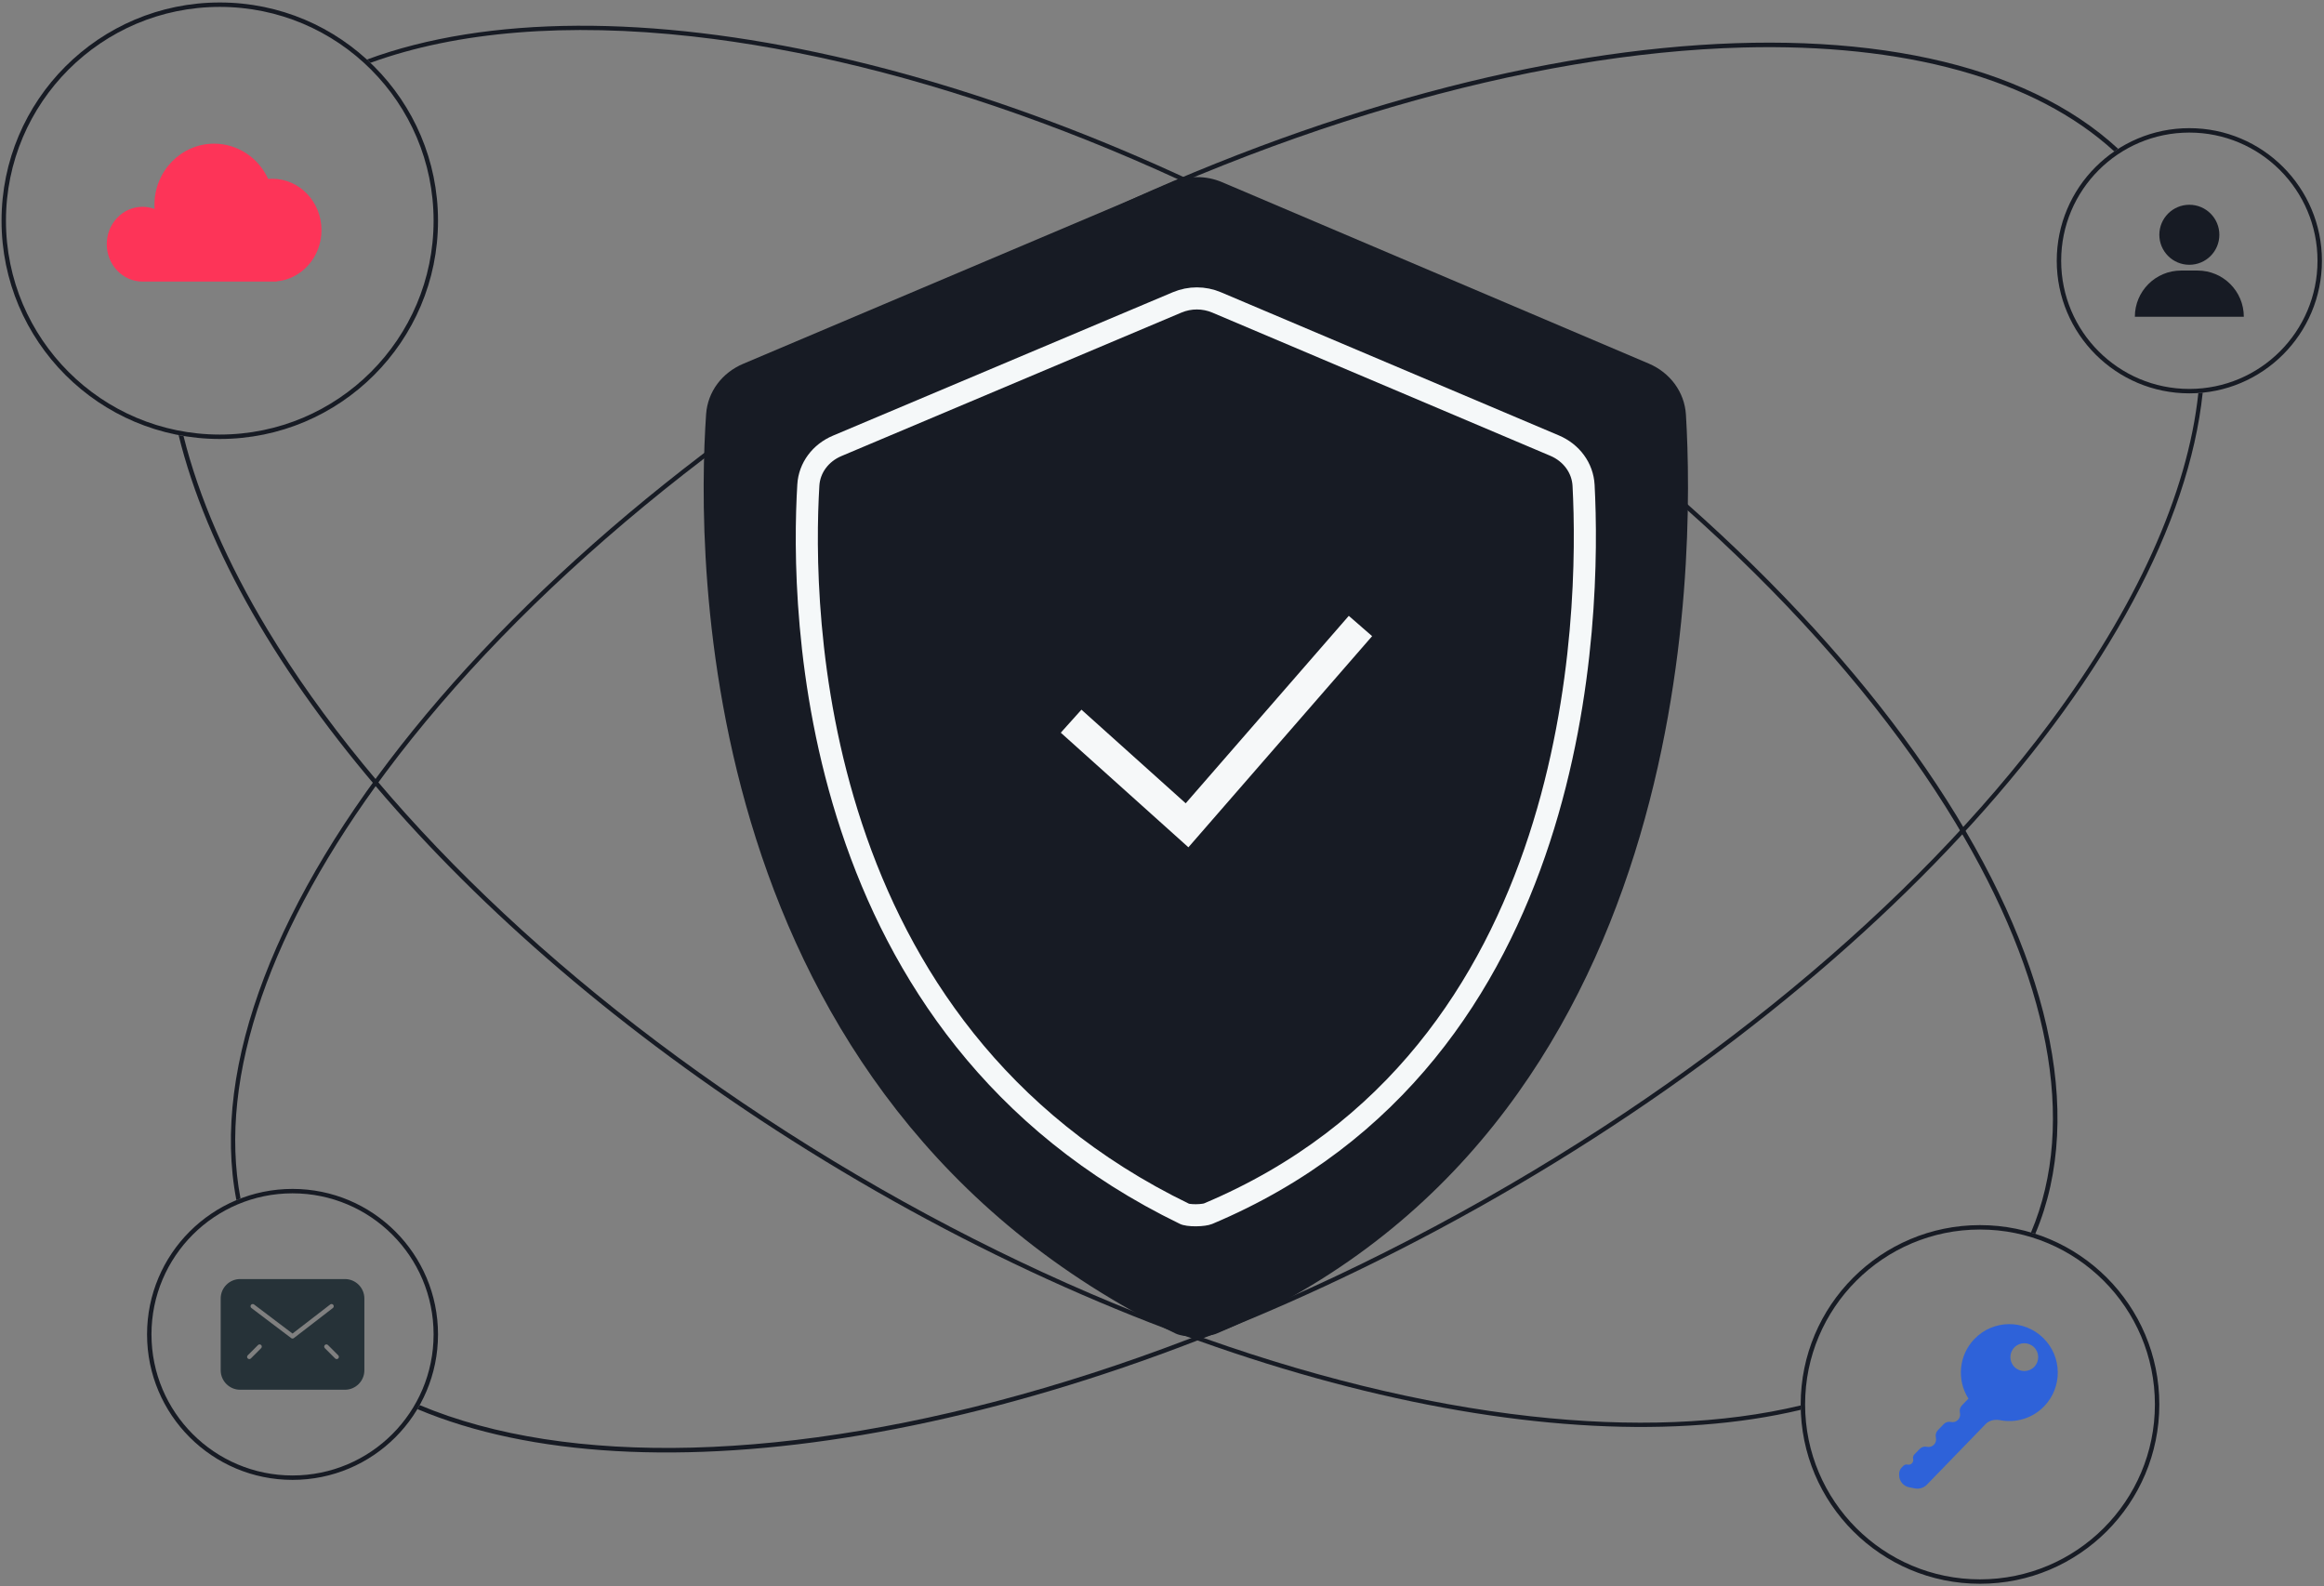 <?xml version="1.0" encoding="UTF-8"?> <svg xmlns="http://www.w3.org/2000/svg" width="526" height="359" viewBox="0 0 526 359" fill="none"><rect x="0" y="0" width="526" height="359" fill="#808080" stroke="none"/> <path d="M275.195 301.34C273.222 302.172 268.183 302.267 266.277 301.34C157.329 248.355 158.107 125.952 160.314 93.778C160.653 88.846 163.833 84.733 168.385 82.805L265.491 41.688C268.984 40.209 272.928 40.212 276.419 41.696L372.985 82.749C377.592 84.707 380.786 88.913 381.087 93.91C383.095 127.257 383.445 255.651 275.195 301.34Z" fill="#171B24"></path> <path d="M275.195 301.34C273.222 302.172 268.183 302.267 266.277 301.34C157.329 248.355 158.107 125.952 160.314 93.778C160.653 88.846 163.833 84.733 168.385 82.805L265.491 41.688C268.984 40.209 272.928 40.212 276.419 41.696L372.985 82.749C377.592 84.707 380.786 88.913 381.087 93.91C383.095 127.257 383.445 255.651 275.195 301.34Z" stroke="#171B24"></path> <path d="M273.394 274.697C273.051 274.841 272.02 275.029 270.684 275.038C270.068 275.042 269.482 275.007 268.996 274.939C268.754 274.905 268.556 274.866 268.403 274.826C268.328 274.806 268.27 274.789 268.229 274.774C268.187 274.759 268.169 274.751 268.171 274.752C225.256 253.954 203.552 219.81 192.758 187.268C181.946 154.672 182.116 123.762 182.955 109.773C183.189 105.867 185.715 102.496 189.477 100.909L266.424 68.441C269.285 67.234 272.513 67.236 275.372 68.448L351.86 100.851C355.67 102.465 358.209 105.892 358.417 109.859C359.178 124.366 359.238 156.707 348.397 189.882C337.572 223.009 315.946 256.799 273.394 274.697Z" fill="#171B24" stroke="#F5F8F9" stroke-width="5"></path> <path fill-rule="evenodd" clip-rule="evenodd" d="M463.913 163.63C483.347 137.57 495.123 111.857 497.561 88.955C497.891 88.933 498.22 88.905 498.547 88.872C492.321 148.308 423.913 225.757 325.217 278.447C235.126 326.544 145.355 340.366 94.471 318.907C94.649 318.61 94.822 318.31 94.991 318.007C111.72 325.036 132.742 328.25 156.733 327.622C204.935 326.362 264.777 309.583 324.804 277.536C384.831 245.49 433.591 204.29 463.913 163.63ZM54.436 271.241C49.161 243.577 61.46 209.468 87.356 174.743C117.678 134.083 166.438 92.883 226.465 60.837C286.492 28.79 346.334 12.011 394.535 10.75C430.891 9.8 460.428 17.67 478.539 34.269C478.829 34.07 479.122 33.876 479.419 33.687C436.805 -5.736 331.648 3.552 226.052 59.926C114.562 119.447 41.721 210.561 53.504 271.614C53.813 271.485 54.123 271.361 54.436 271.241Z" fill="#171B24"></path> <circle cx="495.521" cy="59.014" r="29.509" stroke="#171B24"></circle> <circle cx="495.523" cy="53.134" r="6.792" fill="#171B24"></circle> <path d="M483.191 71.686C483.191 65.911 487.873 61.23 493.647 61.23H497.397C503.172 61.23 507.853 65.911 507.853 71.686H483.191Z" fill="#171B24"></path> <circle cx="66.21" cy="302" r="32.427" stroke="#171B24"></circle> <path fill-rule="evenodd" clip-rule="evenodd" d="M54.346 314.524H78.075C80.492 314.524 82.469 312.546 82.469 310.129V293.87C82.469 291.454 80.492 289.476 78.075 289.476H54.346C51.929 289.476 49.951 291.454 49.951 293.87V310.129C49.951 312.546 51.929 314.524 54.346 314.524ZM57.503 295.228C57.283 295.061 56.969 295.105 56.803 295.325C56.636 295.546 56.68 295.859 56.9 296.026L65.909 302.837C66.088 302.973 66.337 302.972 66.515 302.834L75.344 296.023C75.563 295.854 75.604 295.54 75.435 295.321C75.266 295.103 74.952 295.062 74.734 295.231L66.207 301.809L57.503 295.228ZM59.107 304.408C59.302 304.603 59.302 304.92 59.107 305.115L56.78 307.442C56.585 307.637 56.269 307.637 56.073 307.442C55.878 307.247 55.878 306.93 56.073 306.735L58.4 304.408C58.595 304.213 58.912 304.213 59.107 304.408ZM74.23 304.408C74.034 304.213 73.718 304.213 73.523 304.408C73.327 304.603 73.327 304.92 73.523 305.115L75.849 307.442C76.044 307.637 76.361 307.637 76.556 307.442C76.751 307.247 76.751 306.93 76.556 306.735L74.23 304.408Z" fill="#263238"></path> <path fill-rule="evenodd" clip-rule="evenodd" d="M83.843 14.219C103.528 7.05 128.51 5.106 156.69 8.241C205.618 13.685 263.838 34.423 319.712 69.207C375.586 103.99 418.451 146.182 442.608 186.236C463.545 220.95 470.315 253.837 459.683 278.932C460.01 279.028 460.334 279.129 460.656 279.233C483.905 224.27 424.689 133.383 320.294 68.393C231.888 13.357 137.518 -6.649 83.048 13.478C83.316 13.722 83.581 13.969 83.843 14.219ZM41.534 98.669C41.163 98.607 40.792 98.54 40.424 98.47C53.025 149.901 105.563 212.246 182.887 260.383C264.836 311.399 351.908 332.316 407.575 319.069C407.566 318.74 407.56 318.41 407.558 318.079C390.044 322.282 369.317 323.075 346.491 320.535C297.563 315.091 239.343 294.353 183.469 259.57C127.595 224.786 84.73 182.595 60.572 142.541C51.444 127.405 45.008 112.616 41.534 98.669Z" fill="#171B24"></path> <circle cx="49.743" cy="49.955" r="48.894" stroke="#171B24"></circle> <path fill-rule="evenodd" clip-rule="evenodd" d="M34.985 47.293C34.965 46.985 34.955 46.674 34.955 46.361C34.955 38.715 41.001 32.517 48.459 32.517C53.873 32.517 58.543 35.783 60.696 40.498C61.002 40.472 61.311 40.459 61.623 40.459C67.776 40.459 72.764 45.667 72.764 52.093C72.764 58.165 68.309 63.15 62.627 63.68V63.727H61.678C61.66 63.727 61.642 63.727 61.623 63.727C61.605 63.727 61.587 63.727 61.569 63.727H32.364C32.331 63.727 32.298 63.727 32.265 63.727C27.791 63.727 24.163 59.939 24.163 55.266C24.163 50.593 27.791 46.805 32.265 46.805C33.219 46.805 34.135 46.977 34.985 47.293Z" fill="#FD3458"></path> <circle cx="448.142" cy="317.853" r="40.086" stroke="#171B24"></circle> <path d="M462.654 318.277C466.869 313.927 466.76 306.983 462.41 302.767C458.06 298.552 451.116 298.661 446.9 303.012C443.296 306.732 442.856 312.347 445.524 316.531C445.525 316.534 445.525 316.537 445.523 316.538L444.063 318.045C443.649 318.473 443.47 319.076 443.585 319.66L443.615 319.816C443.853 321.033 442.762 322.092 441.554 321.818C440.97 321.686 440.36 321.867 439.943 322.297L438.618 323.665C438.204 324.092 438.025 324.695 438.139 325.28L438.17 325.436C438.408 326.652 437.317 327.712 436.108 327.438C435.525 327.306 434.914 327.487 434.498 327.917L433.287 329.166C433.035 329.427 432.926 329.794 432.996 330.15L433.014 330.246C433.16 330.987 432.495 331.632 431.758 331.465C431.402 331.385 431.03 331.495 430.777 331.757L430.408 332.138C430.053 332.504 429.853 332.991 429.847 333.501L429.844 333.823C429.83 335.169 430.776 336.334 432.096 336.596L433.393 336.854C434.392 337.052 435.423 336.731 436.132 335.999L449.41 322.297C450.25 321.43 451.523 321.189 452.709 321.416C456.216 322.087 459.983 321.034 462.654 318.277ZM460.355 304.888C461.603 306.098 461.635 308.089 460.425 309.337C459.216 310.585 457.224 310.617 455.976 309.407C454.728 308.198 454.697 306.206 455.906 304.958C457.115 303.711 459.107 303.679 460.355 304.888Z" fill="#2E62D9"></path> <path d="M242.43 163.218L268.67 186.78L307.918 141.674" stroke="#F6F8F9" stroke-width="7"></path> </svg> 